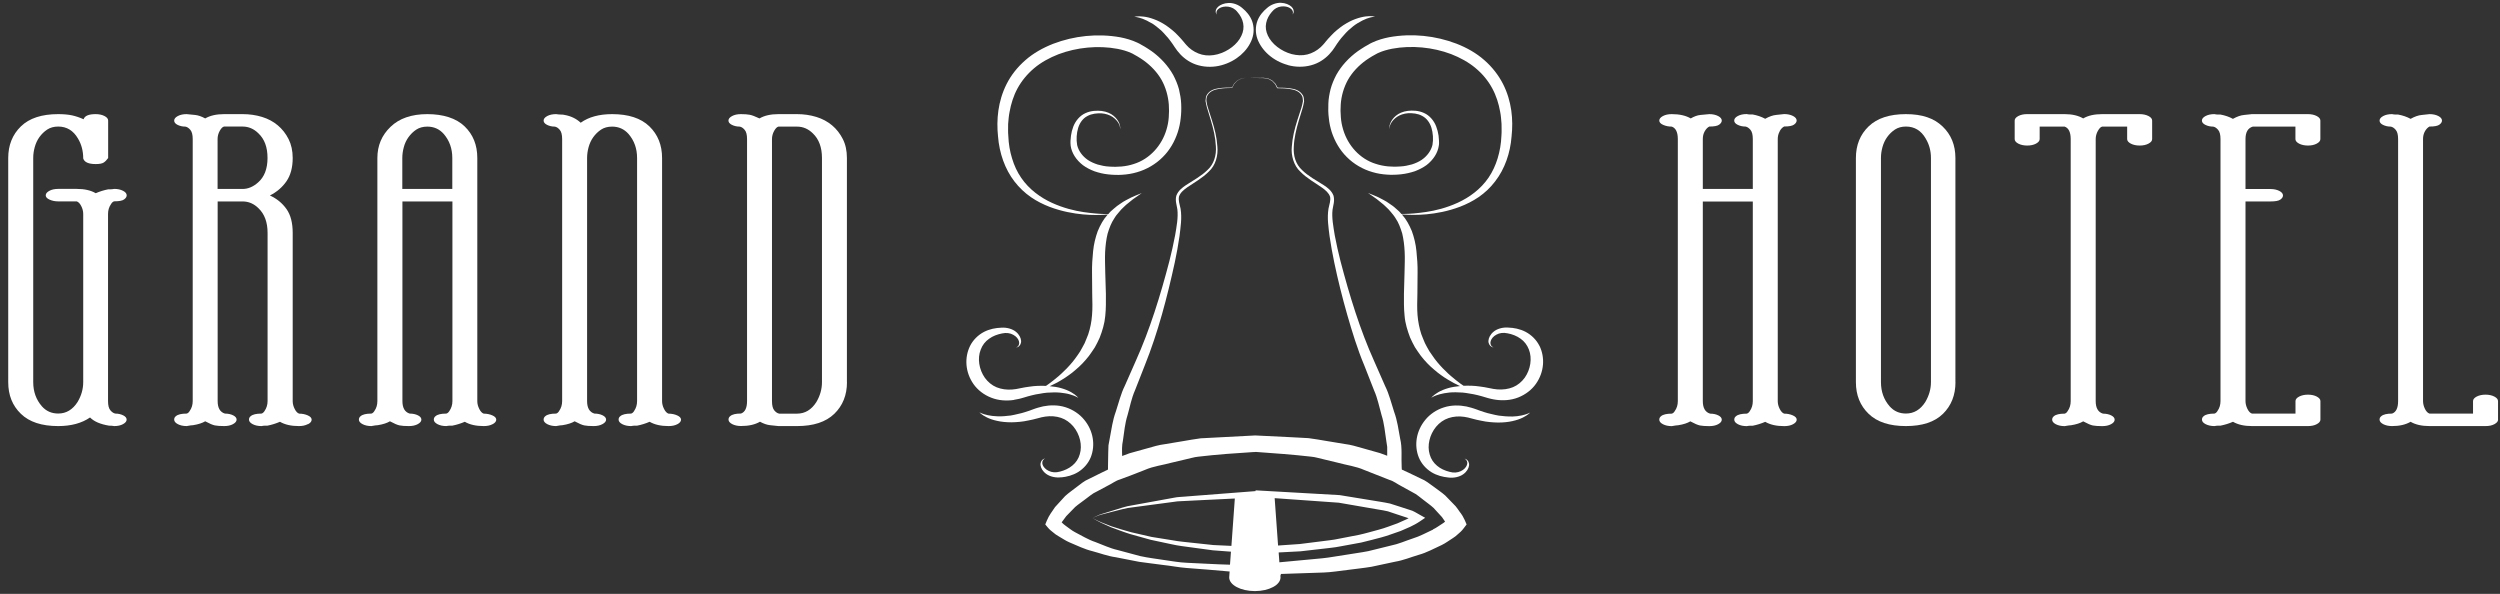 <?xml version="1.0" encoding="UTF-8"?> <svg xmlns="http://www.w3.org/2000/svg" width="261" height="62" viewBox="0 0 261 62" fill="none"><rect x="0" y="0" width="261" height="62" fill="#333333" stroke="none"/><path d="M185.803 13.711C185.665 13.948 185.597 14.222 185.597 14.521V41.882C185.597 42.15 185.665 42.424 185.803 42.693C185.94 42.961 186.096 43.129 186.271 43.185C186.602 43.185 186.902 43.247 187.17 43.366C187.438 43.484 187.576 43.634 187.576 43.815C187.576 43.996 187.445 44.152 187.195 44.289C186.939 44.426 186.633 44.488 186.271 44.488C185.459 44.488 184.804 44.339 184.292 44.039C183.874 44.22 183.437 44.357 182.987 44.445H182.719C182.625 44.445 182.506 44.463 182.357 44.488C181.995 44.488 181.689 44.42 181.439 44.289C181.183 44.152 181.058 43.996 181.058 43.815C181.058 43.665 181.114 43.547 181.239 43.453C181.445 43.272 181.82 43.185 182.363 43.185C182.482 43.154 182.588 43.067 182.681 42.917C182.887 42.618 182.993 42.275 182.993 41.882V21.037H177.774V41.882C177.774 42.599 178.03 43.035 178.536 43.185C178.867 43.185 179.154 43.247 179.391 43.366C179.628 43.484 179.753 43.634 179.753 43.815C179.753 43.996 179.622 44.152 179.372 44.289C179.117 44.426 178.811 44.488 178.449 44.488C178.03 44.488 177.706 44.463 177.481 44.42C177.256 44.376 176.919 44.233 176.469 43.989C176.17 44.17 175.752 44.307 175.208 44.395C175.146 44.395 175.059 44.401 174.94 44.42C174.821 44.438 174.684 44.457 174.534 44.488C174.172 44.488 173.866 44.42 173.61 44.289C173.354 44.152 173.229 43.996 173.229 43.815C173.229 43.665 173.292 43.547 173.41 43.453C173.616 43.272 173.997 43.185 174.534 43.185C174.653 43.154 174.759 43.067 174.846 42.917C175.059 42.618 175.165 42.275 175.165 41.882V14.521C175.165 13.804 174.952 13.368 174.534 13.218C174.203 13.218 173.904 13.156 173.635 13.037C173.367 12.919 173.229 12.769 173.229 12.588C173.229 12.408 173.354 12.252 173.61 12.114C173.866 11.977 174.172 11.915 174.534 11.915C175.346 11.915 176.001 12.065 176.513 12.364C176.875 12.152 177.206 12.033 177.525 12.002C177.837 11.971 178.149 11.94 178.449 11.915C178.811 11.915 179.117 11.983 179.372 12.114C179.628 12.245 179.753 12.408 179.753 12.588C179.753 12.738 179.66 12.881 179.485 13.012C179.304 13.149 178.96 13.212 178.449 13.212C178.267 13.305 178.111 13.467 177.974 13.704C177.837 13.941 177.774 14.216 177.774 14.515V19.728H182.993V14.515C182.993 14.066 182.912 13.742 182.744 13.549C182.581 13.355 182.407 13.243 182.226 13.212C181.926 13.212 181.657 13.149 181.414 13.031C181.17 12.912 181.052 12.763 181.052 12.582C181.052 12.401 181.177 12.245 181.433 12.108C181.689 11.971 181.995 11.909 182.35 11.909C182.5 11.94 182.619 11.952 182.713 11.952H182.981C183.462 12.04 183.899 12.189 184.286 12.401C184.704 12.164 185.097 12.027 185.453 11.996C185.815 11.965 186.084 11.934 186.265 11.909C186.627 11.909 186.933 11.977 187.189 12.108C187.445 12.239 187.57 12.401 187.57 12.582C187.57 12.732 187.482 12.875 187.301 13.006C187.12 13.143 186.777 13.206 186.265 13.206C186.084 13.299 185.928 13.461 185.797 13.698L185.803 13.711Z" fill="white"></path><path d="M204.151 39.899C204.151 41.246 203.714 42.35 202.846 43.204C201.972 44.058 200.686 44.482 198.976 44.482C197.265 44.482 195.966 44.058 195.086 43.204C194.2 42.35 193.756 41.252 193.756 39.899V16.498C193.756 15.151 194.2 14.047 195.086 13.193C195.973 12.339 197.271 11.915 198.976 11.915C200.68 11.915 201.897 12.339 202.796 13.193C203.695 14.047 204.145 15.145 204.145 16.498V39.905L204.151 39.899ZM201.048 14.471C200.568 13.636 199.881 13.212 198.982 13.212C198.532 13.212 198.152 13.318 197.833 13.524C197.515 13.736 197.246 13.998 197.022 14.309C196.797 14.621 196.634 14.976 196.528 15.363C196.422 15.75 196.372 16.124 196.372 16.485V39.893C196.372 40.884 196.672 41.72 197.271 42.412C197.721 42.923 198.289 43.173 198.982 43.173C199.818 43.173 200.493 42.767 201.005 41.963C201.392 41.302 201.591 40.616 201.591 39.893V16.498C201.591 15.75 201.41 15.076 201.048 14.478V14.471Z" fill="white"></path><path d="M224.684 14.521C224.684 14.702 224.56 14.858 224.304 14.995C224.048 15.132 223.742 15.195 223.38 15.195C223.018 15.195 222.712 15.126 222.456 14.995C222.2 14.858 222.075 14.702 222.075 14.521V13.218H219.465C219.315 13.249 219.166 13.399 219.016 13.667C218.866 13.935 218.791 14.222 218.791 14.521V41.882C218.791 42.599 219.047 43.035 219.553 43.185C219.883 43.185 220.171 43.247 220.408 43.366C220.645 43.484 220.77 43.634 220.77 43.815C220.77 43.996 220.645 44.152 220.389 44.289C220.133 44.426 219.827 44.488 219.465 44.488C219.047 44.488 218.722 44.463 218.498 44.42C218.273 44.376 217.936 44.233 217.486 43.989C217.187 44.17 216.768 44.307 216.225 44.395C216.163 44.395 216.075 44.401 215.957 44.42C215.838 44.438 215.701 44.457 215.551 44.488C215.189 44.488 214.883 44.42 214.627 44.289C214.371 44.152 214.246 43.996 214.246 43.815C214.246 43.665 214.308 43.547 214.427 43.453C214.633 43.272 215.014 43.185 215.551 43.185C215.669 43.154 215.776 43.067 215.863 42.917C216.075 42.618 216.181 42.275 216.181 41.882V14.521C216.181 13.804 215.969 13.368 215.551 13.218H212.941V14.521C212.941 14.702 212.81 14.858 212.56 14.995C212.304 15.132 211.999 15.195 211.636 15.195C211.274 15.195 210.968 15.126 210.712 14.995C210.457 14.858 210.332 14.702 210.332 14.521V12.588C210.332 12.408 210.457 12.252 210.712 12.114C210.968 11.977 211.274 11.915 211.636 11.915H215.551C216.331 11.915 216.974 12.065 217.486 12.364C217.992 12.065 218.654 11.915 219.465 11.915H223.38C223.742 11.915 224.048 11.983 224.304 12.114C224.56 12.245 224.684 12.408 224.684 12.588V14.521Z" fill="white"></path><path d="M242.246 14.521C242.246 14.702 242.121 14.858 241.865 14.995C241.609 15.132 241.303 15.195 240.947 15.195C240.592 15.195 240.279 15.126 240.024 14.995C239.768 14.858 239.643 14.702 239.643 14.521V13.218H235.191C234.679 13.368 234.43 13.804 234.43 14.521V19.734H237.039C237.401 19.734 237.707 19.803 237.963 19.933C238.219 20.064 238.344 20.227 238.344 20.407C238.344 20.557 238.257 20.701 238.076 20.831C237.895 20.969 237.551 21.031 237.039 21.031H234.43V41.876C234.43 42.144 234.498 42.418 234.63 42.686C234.761 42.954 234.923 43.123 235.104 43.179H239.649V41.876C239.649 41.695 239.774 41.539 240.03 41.402C240.286 41.271 240.592 41.202 240.954 41.202C241.316 41.202 241.622 41.271 241.871 41.402C242.127 41.539 242.252 41.695 242.252 41.876V43.809C242.252 43.989 242.127 44.145 241.871 44.282C241.615 44.42 241.31 44.482 240.954 44.482H235.104C234.292 44.482 233.637 44.332 233.125 44.033C232.707 44.214 232.27 44.351 231.82 44.438H231.552C231.464 44.438 231.339 44.457 231.19 44.482C230.828 44.482 230.522 44.413 230.266 44.282C230.01 44.152 229.885 43.989 229.885 43.809C229.885 43.659 229.947 43.541 230.066 43.447C230.272 43.266 230.653 43.179 231.19 43.179C231.308 43.148 231.414 43.06 231.502 42.911C231.714 42.611 231.82 42.269 231.82 41.876V14.521C231.82 14.072 231.739 13.748 231.57 13.555C231.408 13.361 231.233 13.249 231.052 13.218C230.753 13.218 230.484 13.156 230.241 13.037C230.003 12.919 229.879 12.769 229.879 12.588C229.879 12.408 230.003 12.252 230.259 12.114C230.515 11.977 230.821 11.915 231.183 11.915C231.333 11.946 231.452 11.959 231.545 11.959H231.814C232.295 12.046 232.725 12.195 233.119 12.408C233.537 12.171 233.93 12.033 234.286 12.002C234.648 11.971 234.917 11.94 235.098 11.915H240.947C241.303 11.915 241.615 11.983 241.865 12.114C242.121 12.245 242.246 12.408 242.246 12.588V14.521Z" fill="white"></path><path d="M260.8 43.809C260.8 43.989 260.669 44.145 260.419 44.282C260.164 44.42 259.858 44.482 259.495 44.482H253.646C252.834 44.482 252.172 44.332 251.667 44.033C251.155 44.332 250.512 44.482 249.731 44.482C249.369 44.482 249.063 44.413 248.807 44.282C248.551 44.145 248.427 43.989 248.427 43.809C248.427 43.659 248.483 43.541 248.608 43.447C248.814 43.266 249.194 43.179 249.731 43.179C250.15 43.029 250.362 42.593 250.362 41.876V14.521C250.362 14.072 250.281 13.748 250.112 13.555C249.95 13.361 249.775 13.249 249.594 13.218C249.294 13.218 249.026 13.156 248.782 13.037C248.545 12.919 248.427 12.769 248.427 12.588C248.427 12.408 248.551 12.252 248.807 12.114C249.063 11.977 249.369 11.915 249.731 11.915C249.881 11.946 250 11.959 250.094 11.959H250.362C250.843 12.046 251.273 12.195 251.667 12.408C252.085 12.171 252.478 12.033 252.834 12.002C253.196 11.971 253.465 11.94 253.646 11.915C254.002 11.915 254.314 11.983 254.564 12.114C254.819 12.245 254.944 12.408 254.944 12.588C254.944 12.738 254.851 12.881 254.676 13.012C254.495 13.149 254.151 13.212 253.64 13.212C253.458 13.305 253.302 13.467 253.165 13.704C253.028 13.941 252.965 14.216 252.965 14.515V41.876C252.965 42.144 253.034 42.418 253.165 42.686C253.296 42.954 253.458 43.123 253.64 43.179H258.184V41.876C258.184 41.695 258.309 41.539 258.565 41.402C258.821 41.271 259.127 41.202 259.489 41.202C259.851 41.202 260.157 41.271 260.413 41.402C260.669 41.539 260.794 41.695 260.794 41.876V43.809H260.8Z" fill="white"></path><path d="M11.597 21.299C11.385 21.598 11.279 21.941 11.279 22.334V41.876C11.279 42.325 11.36 42.649 11.529 42.842C11.691 43.035 11.866 43.148 12.047 43.179C12.347 43.179 12.615 43.241 12.858 43.36C13.096 43.478 13.221 43.628 13.221 43.809C13.221 43.989 13.089 44.145 12.84 44.282C12.584 44.42 12.278 44.482 11.922 44.482C11.772 44.451 11.591 44.438 11.379 44.438C10.48 44.289 9.818 44.008 9.4 43.584C8.532 44.183 7.421 44.482 6.072 44.482C4.362 44.482 3.063 44.058 2.183 43.204C1.296 42.35 0.859 41.252 0.859 39.899V16.498C0.859 15.151 1.303 14.047 2.183 13.193C3.063 12.339 4.362 11.915 6.072 11.915C6.64 11.915 7.127 11.959 7.533 12.046C7.939 12.139 8.332 12.27 8.726 12.451C8.844 12.089 9.269 11.915 9.987 11.915C10.349 11.915 10.655 11.983 10.911 12.114C11.167 12.245 11.291 12.408 11.291 12.588V16.498C11.142 16.71 10.986 16.866 10.823 16.972C10.661 17.078 10.38 17.128 9.993 17.128C9.244 17.128 8.807 16.934 8.688 16.541C8.688 15.762 8.507 15.076 8.145 14.471C7.664 13.636 6.971 13.212 6.079 13.212C5.629 13.212 5.248 13.318 4.93 13.524C4.611 13.736 4.343 13.998 4.118 14.309C3.893 14.621 3.731 14.976 3.625 15.363C3.519 15.75 3.469 16.124 3.469 16.485V39.893C3.469 40.884 3.769 41.72 4.368 42.412C4.817 42.923 5.386 43.173 6.079 43.173C6.915 43.173 7.589 42.767 8.101 41.963C8.495 41.302 8.688 40.616 8.688 39.893V22.328C8.688 22.06 8.619 21.785 8.482 21.517C8.351 21.249 8.189 21.087 8.014 21.025H6.079C5.748 21.025 5.448 20.962 5.18 20.844C4.911 20.725 4.774 20.576 4.774 20.395C4.774 20.214 4.899 20.058 5.155 19.921C5.411 19.784 5.716 19.721 6.079 19.721H8.014C8.825 19.721 9.481 19.871 9.993 20.171C10.411 19.99 10.848 19.852 11.298 19.765H11.523C11.641 19.765 11.778 19.747 11.928 19.721C12.284 19.721 12.596 19.79 12.846 19.921C13.102 20.052 13.227 20.214 13.227 20.395C13.227 20.545 13.139 20.688 12.958 20.819C12.777 20.956 12.434 21.018 11.922 21.018C11.797 21.05 11.697 21.137 11.604 21.287L11.597 21.299Z" fill="white"></path><path d="M32.131 44.282C31.875 44.42 31.569 44.482 31.207 44.482C30.395 44.482 29.74 44.332 29.228 44.033C28.809 44.214 28.372 44.351 27.923 44.438H27.654C27.567 44.438 27.442 44.457 27.292 44.482C26.93 44.482 26.624 44.413 26.375 44.282C26.119 44.145 25.994 43.989 25.994 43.809C25.994 43.659 26.05 43.541 26.175 43.447C26.381 43.266 26.762 43.179 27.299 43.179C27.417 43.148 27.523 43.06 27.617 42.911C27.823 42.611 27.935 42.269 27.935 41.876V24.311C27.935 23.201 27.617 22.347 26.993 21.748C26.512 21.268 25.956 21.031 25.332 21.031H22.723V41.876C22.723 42.593 22.978 43.029 23.484 43.179C23.815 43.179 24.102 43.241 24.339 43.36C24.577 43.478 24.701 43.628 24.701 43.809C24.701 43.989 24.57 44.145 24.321 44.282C24.065 44.42 23.759 44.482 23.403 44.482C22.985 44.482 22.66 44.457 22.435 44.413C22.21 44.37 21.873 44.226 21.424 43.983C21.124 44.164 20.706 44.301 20.163 44.389C20.1 44.389 20.013 44.395 19.894 44.413C19.776 44.432 19.638 44.451 19.489 44.482C19.127 44.482 18.821 44.413 18.565 44.282C18.309 44.145 18.184 43.989 18.184 43.809C18.184 43.659 18.24 43.541 18.365 43.447C18.571 43.266 18.952 43.179 19.489 43.179C19.607 43.148 19.713 43.06 19.801 42.911C20.013 42.611 20.119 42.269 20.119 41.876V14.521C20.119 14.072 20.038 13.748 19.869 13.555C19.707 13.361 19.532 13.249 19.351 13.218C19.052 13.218 18.783 13.156 18.54 13.037C18.302 12.919 18.184 12.769 18.184 12.588C18.184 12.408 18.309 12.252 18.565 12.114C18.821 11.977 19.127 11.915 19.489 11.915C19.757 11.946 20.05 11.977 20.369 12.002C20.681 12.033 21.037 12.152 21.424 12.364C21.936 12.065 22.591 11.915 23.403 11.915H25.338C26.056 11.915 26.73 12.015 27.361 12.208C27.992 12.401 28.535 12.694 29.003 13.087C29.465 13.474 29.84 13.954 30.127 14.521C30.414 15.089 30.558 15.75 30.558 16.498C30.558 17.483 30.339 18.294 29.908 18.923C29.471 19.553 28.897 20.046 28.179 20.407C28.897 20.738 29.477 21.212 29.908 21.823C30.345 22.434 30.558 23.269 30.558 24.317V41.882C30.558 42.15 30.626 42.424 30.764 42.693C30.895 42.961 31.057 43.129 31.232 43.185C31.563 43.185 31.862 43.247 32.131 43.366C32.399 43.484 32.536 43.634 32.536 43.815C32.536 43.996 32.412 44.152 32.156 44.289L32.131 44.282ZM22.71 19.728H25.32C25.888 19.728 26.431 19.503 26.936 19.054C27.592 18.487 27.929 17.633 27.929 16.492C27.929 15.351 27.611 14.527 26.986 13.929C26.506 13.449 25.95 13.212 25.326 13.212H23.39C23.241 13.243 23.091 13.393 22.941 13.661C22.791 13.929 22.716 14.216 22.716 14.515V19.728H22.71Z" fill="white"></path><path d="M51.428 44.282C51.172 44.42 50.866 44.482 50.504 44.482C49.692 44.482 49.031 44.332 48.525 44.033C48.107 44.214 47.67 44.351 47.22 44.438H46.952C46.864 44.438 46.739 44.457 46.59 44.482C46.227 44.482 45.922 44.413 45.672 44.282C45.416 44.145 45.291 43.989 45.291 43.809C45.291 43.659 45.347 43.541 45.472 43.447C45.678 43.266 46.053 43.179 46.596 43.179C46.714 43.148 46.821 43.06 46.914 42.911C47.12 42.611 47.233 42.269 47.233 41.876V21.031H42.013V41.876C42.013 42.593 42.269 43.029 42.775 43.179C43.106 43.179 43.393 43.241 43.63 43.36C43.868 43.478 43.992 43.628 43.992 43.809C43.992 43.989 43.861 44.145 43.612 44.282C43.356 44.42 43.05 44.482 42.688 44.482C42.269 44.482 41.945 44.457 41.72 44.413C41.495 44.37 41.158 44.226 40.709 43.983C40.409 44.164 39.991 44.301 39.447 44.389C39.385 44.389 39.298 44.395 39.179 44.413C39.06 44.432 38.923 44.451 38.773 44.482C38.411 44.482 38.105 44.413 37.849 44.282C37.593 44.145 37.468 43.989 37.468 43.809C37.468 43.659 37.531 43.541 37.65 43.447C37.856 43.266 38.236 43.179 38.773 43.179C38.892 43.148 38.998 43.06 39.085 42.911C39.298 42.611 39.398 42.269 39.398 41.876V16.498C39.398 15.207 39.853 14.122 40.771 13.243C41.682 12.358 42.969 11.915 44.617 11.915C46.265 11.915 47.626 12.339 48.506 13.193C49.393 14.047 49.83 15.145 49.83 16.498V41.882C49.83 42.15 49.898 42.424 50.036 42.693C50.167 42.961 50.329 43.129 50.504 43.185C50.835 43.185 51.135 43.247 51.403 43.366C51.671 43.484 51.809 43.634 51.809 43.815C51.809 43.996 51.678 44.152 51.428 44.289V44.282ZM47.22 16.498C47.22 15.506 46.92 14.671 46.321 13.979C45.872 13.474 45.303 13.218 44.611 13.218C44.161 13.218 43.78 13.324 43.462 13.53C43.143 13.742 42.875 14.004 42.65 14.316C42.425 14.627 42.257 14.983 42.157 15.369C42.051 15.756 42.001 16.13 42.001 16.492V19.728H47.22V16.492V16.498Z" fill="white"></path><path d="M70.725 44.282C70.469 44.42 70.163 44.482 69.801 44.482C68.99 44.482 68.334 44.332 67.822 44.033C67.404 44.214 66.967 44.351 66.517 44.438H66.249C66.155 44.438 66.037 44.457 65.887 44.482C65.525 44.482 65.219 44.413 64.963 44.282C64.707 44.145 64.582 43.989 64.582 43.809C64.582 43.659 64.638 43.541 64.763 43.447C64.969 43.266 65.35 43.179 65.887 43.179C66.005 43.148 66.112 43.06 66.199 42.911C66.405 42.611 66.511 42.269 66.511 41.876V16.498C66.511 15.506 66.211 14.671 65.612 13.979C65.162 13.474 64.594 13.218 63.901 13.218C63.452 13.218 63.065 13.324 62.753 13.53C62.434 13.742 62.166 14.004 61.941 14.316C61.716 14.627 61.554 14.983 61.448 15.369C61.342 15.756 61.292 16.13 61.292 16.492V41.876C61.292 42.593 61.548 43.029 62.06 43.179C62.391 43.179 62.672 43.241 62.915 43.36C63.152 43.478 63.277 43.628 63.277 43.809C63.277 43.989 63.146 44.145 62.89 44.282C62.634 44.42 62.328 44.482 61.972 44.482C61.554 44.482 61.229 44.457 61.005 44.413C60.78 44.37 60.443 44.226 59.993 43.983C59.694 44.164 59.275 44.301 58.732 44.389C58.67 44.389 58.582 44.395 58.464 44.413C58.345 44.432 58.208 44.451 58.058 44.482C57.696 44.482 57.39 44.413 57.134 44.282C56.878 44.145 56.753 43.989 56.753 43.809C56.753 43.659 56.816 43.541 56.934 43.447C57.14 43.266 57.515 43.179 58.058 43.179C58.177 43.148 58.283 43.06 58.37 42.911C58.582 42.611 58.688 42.269 58.688 41.876V14.521C58.688 14.072 58.607 13.748 58.439 13.555C58.276 13.361 58.102 13.249 57.921 13.218C57.621 13.218 57.352 13.156 57.115 13.037C56.878 12.919 56.753 12.769 56.753 12.588C56.753 12.408 56.878 12.252 57.134 12.114C57.39 11.977 57.696 11.915 58.058 11.915C58.264 11.946 58.433 11.959 58.551 11.959C58.701 11.959 58.838 11.971 58.957 12.002C59.612 12.121 60.168 12.389 60.624 12.813C61.46 12.214 62.559 11.915 63.908 11.915C65.618 11.915 66.911 12.339 67.797 13.193C68.677 14.047 69.121 15.145 69.121 16.498V41.882C69.121 42.15 69.189 42.424 69.327 42.693C69.458 42.961 69.62 43.129 69.795 43.185C70.126 43.185 70.425 43.247 70.694 43.366C70.962 43.484 71.1 43.634 71.1 43.815C71.1 43.996 70.969 44.152 70.719 44.289L70.725 44.282Z" fill="white"></path><path d="M88.424 39.899C88.424 41.246 87.981 42.35 87.1 43.204C86.214 44.058 84.922 44.482 83.211 44.482H81.276C81.007 44.451 80.714 44.42 80.395 44.389C80.083 44.357 79.728 44.239 79.341 44.027C78.829 44.326 78.173 44.476 77.361 44.476C76.999 44.476 76.693 44.407 76.438 44.276C76.181 44.139 76.057 43.983 76.057 43.802C76.057 43.653 76.119 43.534 76.238 43.441C76.444 43.26 76.825 43.173 77.361 43.173C77.78 43.023 77.992 42.587 77.992 41.869V14.521C77.992 14.072 77.911 13.748 77.742 13.555C77.58 13.361 77.405 13.249 77.224 13.218C76.924 13.218 76.656 13.156 76.412 13.037C76.175 12.919 76.05 12.769 76.05 12.588C76.05 12.408 76.175 12.252 76.431 12.114C76.687 11.977 76.993 11.915 77.355 11.915C77.742 11.915 78.048 11.94 78.279 11.983C78.504 12.027 78.841 12.152 79.29 12.364C79.802 12.065 80.458 11.915 81.27 11.915H83.205C83.923 11.915 84.597 12.015 85.228 12.208C85.858 12.401 86.401 12.694 86.87 13.087C87.332 13.474 87.706 13.954 87.993 14.521C88.281 15.089 88.418 15.75 88.418 16.498V39.905L88.424 39.899ZM84.872 13.935C84.391 13.455 83.835 13.218 83.205 13.218H81.27C81.12 13.249 80.97 13.399 80.82 13.667C80.67 13.935 80.595 14.222 80.595 14.521V41.882C80.595 42.331 80.677 42.655 80.839 42.848C81.001 43.042 81.176 43.154 81.357 43.185H83.205C84.041 43.185 84.716 42.78 85.228 41.975C85.615 41.315 85.814 40.629 85.814 39.905V16.498C85.814 15.388 85.496 14.534 84.872 13.935Z" fill="white"></path><path fill-rule="evenodd" clip-rule="evenodd" d="M105.848 41.745C106.029 41.72 106.21 41.682 106.398 41.639C106.498 41.62 106.56 41.595 106.641 41.576L106.878 41.508C107.166 41.427 107.44 41.333 107.721 41.271C107.859 41.24 107.996 41.209 108.133 41.177C108.271 41.152 108.402 41.127 108.539 41.109C108.795 41.046 109.057 41.034 109.307 40.996C109.8 40.965 110.262 40.953 110.668 40.99C111.074 41.034 111.43 41.09 111.711 41.177C112.285 41.339 112.572 41.533 112.572 41.533C112.572 41.533 112.379 41.258 111.842 40.953C111.573 40.797 111.224 40.647 110.787 40.523C110.437 40.423 110.019 40.354 109.582 40.317C109.625 40.298 109.657 40.286 109.7 40.267C110.037 40.105 110.449 39.911 110.886 39.631C111.105 39.494 111.342 39.35 111.573 39.176C111.81 39.014 112.048 38.827 112.285 38.615C112.772 38.215 113.246 37.723 113.683 37.162C113.902 36.881 114.089 36.569 114.301 36.264C114.476 35.94 114.657 35.609 114.807 35.254C115.082 34.543 115.319 33.788 115.388 32.996C115.475 32.192 115.456 31.456 115.456 30.696C115.431 29.941 115.406 29.187 115.388 28.445C115.375 27.709 115.344 26.992 115.375 26.312C115.413 25.626 115.488 24.984 115.637 24.386C115.812 23.806 116.018 23.257 116.33 22.802C116.412 22.683 116.468 22.565 116.555 22.465C116.643 22.359 116.724 22.259 116.811 22.16C116.961 21.954 117.148 21.779 117.317 21.617C117.485 21.449 117.654 21.299 117.822 21.174C117.991 21.037 118.141 20.919 118.278 20.806C118.865 20.395 119.202 20.158 119.202 20.158C119.202 20.158 119.109 20.202 118.921 20.27C118.734 20.351 118.453 20.445 118.122 20.607C117.804 20.788 117.367 20.962 116.955 21.274C116.742 21.418 116.511 21.573 116.299 21.773C116.193 21.866 116.081 21.966 115.962 22.066C115.868 22.153 115.794 22.253 115.712 22.347C115.619 22.347 115.506 22.347 115.388 22.347C114.857 22.334 114.083 22.284 113.121 22.141C112.16 21.997 111.005 21.717 109.819 21.174C108.639 20.632 107.44 19.778 106.616 18.568C106.198 17.963 105.88 17.277 105.661 16.541C105.43 15.8 105.299 15.02 105.268 14.191C105.224 13.761 105.255 13.361 105.249 12.944C105.286 12.526 105.311 12.108 105.399 11.684C105.549 10.849 105.805 10.007 106.229 9.227C106.654 8.448 107.241 7.731 107.965 7.12C108.689 6.509 109.569 6.029 110.512 5.661C112.41 4.944 114.651 4.719 116.674 5.1C117.173 5.199 117.666 5.337 118.085 5.53L118.222 5.592L118.397 5.692L118.753 5.892C118.99 6.022 119.165 6.16 119.371 6.291C120.17 6.864 120.825 7.563 121.275 8.355C121.712 9.153 121.955 10.026 122.024 10.911C122.055 11.354 122.055 11.803 122.018 12.252C121.987 12.7 121.905 13.112 121.781 13.53C121.294 15.188 120.033 16.604 118.366 17.121C117.954 17.259 117.529 17.34 117.092 17.383C116.88 17.402 116.649 17.414 116.455 17.414C116.231 17.402 115.975 17.414 115.787 17.39C115.388 17.371 114.976 17.284 114.595 17.177C114.22 17.053 113.877 16.903 113.577 16.704C112.984 16.298 112.585 15.725 112.453 15.139C112.347 14.546 112.397 13.892 112.56 13.355C112.728 12.813 113.059 12.351 113.527 12.114C113.989 11.859 114.526 11.815 115.007 11.834C115.456 11.865 115.862 12.015 116.156 12.208C116.443 12.408 116.643 12.638 116.761 12.838C116.88 13.037 116.93 13.212 116.936 13.33C116.955 13.449 116.923 13.505 116.923 13.505C116.923 13.505 116.961 13.449 116.955 13.324C116.955 13.206 116.923 13.025 116.824 12.806C116.724 12.588 116.549 12.333 116.255 12.089C115.962 11.846 115.544 11.653 115.013 11.584C114.526 11.534 113.908 11.541 113.327 11.809C112.734 12.071 112.291 12.607 112.054 13.212C111.935 13.517 111.854 13.842 111.81 14.172C111.792 14.34 111.773 14.502 111.761 14.683C111.761 14.839 111.748 15.039 111.779 15.226C111.885 15.974 112.354 16.704 113.059 17.246C113.421 17.514 113.833 17.72 114.276 17.888C114.732 18.038 115.188 18.157 115.7 18.206C115.968 18.244 116.168 18.244 116.412 18.256C116.686 18.269 116.917 18.262 117.173 18.244C117.679 18.213 118.197 18.131 118.697 17.982C119.708 17.695 120.657 17.14 121.387 16.404C122.13 15.675 122.636 14.771 122.954 13.817C123.11 13.336 123.216 12.832 123.266 12.345C123.323 11.859 123.341 11.354 123.316 10.849C123.298 10.344 123.204 9.832 123.085 9.321C122.948 8.816 122.742 8.317 122.486 7.831C121.955 6.877 121.169 6.022 120.239 5.349C119.995 5.187 119.739 5.006 119.502 4.869L119.146 4.669L118.965 4.563C118.859 4.507 118.815 4.495 118.734 4.451C118.16 4.183 117.567 4.015 116.973 3.896C114.582 3.466 112.129 3.74 109.956 4.57C108.876 4.994 107.865 5.561 107.041 6.291C106.21 7.014 105.549 7.862 105.093 8.766C104.175 10.581 104.013 12.514 104.194 14.247C104.331 15.987 104.912 17.658 105.911 18.948C106.404 19.591 106.997 20.145 107.628 20.582C108.258 21.018 108.926 21.343 109.569 21.592C110.868 22.085 112.079 22.291 113.065 22.384C114.058 22.477 114.845 22.446 115.369 22.415C115.475 22.409 115.569 22.403 115.656 22.396C115.65 22.403 115.644 22.409 115.637 22.415C115.2 22.883 114.87 23.488 114.601 24.136C114.364 24.791 114.189 25.508 114.12 26.231C114.045 26.961 113.996 27.703 114.008 28.457C114.014 29.199 114.02 29.954 114.027 30.708C114.045 31.456 114.07 32.23 114.008 32.903C113.958 33.595 113.821 34.275 113.608 34.911C113.502 35.229 113.346 35.528 113.234 35.834C113.072 36.12 112.934 36.413 112.766 36.688C112.416 37.224 112.054 37.723 111.661 38.147C111.567 38.253 111.467 38.359 111.373 38.459C111.274 38.559 111.174 38.652 111.08 38.745C110.893 38.939 110.699 39.107 110.518 39.269C110.15 39.587 109.806 39.849 109.519 40.061C109.401 40.148 109.301 40.217 109.201 40.286C108.664 40.267 108.077 40.273 107.484 40.367C107.166 40.398 106.86 40.467 106.529 40.529L106.31 40.572C106.229 40.585 106.142 40.604 106.086 40.616C105.954 40.635 105.811 40.654 105.674 40.666C105.105 40.71 104.544 40.635 104.05 40.435C103.551 40.23 103.133 39.874 102.82 39.444C102.209 38.577 102.021 37.411 102.39 36.495C102.558 36.033 102.864 35.64 103.264 35.366C103.651 35.079 104.132 34.905 104.612 34.811C105.068 34.711 105.468 34.774 105.786 34.954C106.104 35.123 106.31 35.385 106.373 35.615C106.448 35.852 106.373 36.058 106.267 36.158C106.167 36.258 106.079 36.295 106.079 36.295C106.079 36.295 106.167 36.283 106.31 36.202C106.454 36.114 106.622 35.896 106.604 35.59C106.585 35.291 106.423 34.936 106.067 34.643C105.717 34.35 105.118 34.163 104.525 34.212C103.963 34.231 103.314 34.343 102.708 34.661C102.109 34.979 101.584 35.497 101.278 36.108C100.667 37.343 100.773 38.87 101.634 40.099C102.065 40.71 102.721 41.227 103.488 41.52C104.25 41.826 105.099 41.863 105.836 41.757L105.848 41.745Z" fill="white"></path><path fill-rule="evenodd" clip-rule="evenodd" d="M120.226 2.412C120.551 2.612 120.882 2.88 121.225 3.179C121.381 3.348 121.562 3.503 121.712 3.697C121.787 3.784 121.874 3.878 121.955 3.971C122.037 4.071 122.111 4.171 122.186 4.27C122.349 4.47 122.486 4.694 122.636 4.919L122.767 5.1C122.811 5.162 122.842 5.212 122.898 5.287C123.004 5.424 123.11 5.549 123.229 5.673C123.691 6.166 124.34 6.615 125.127 6.821C125.907 7.033 126.769 7.02 127.53 6.808C129.066 6.39 130.259 5.324 130.714 4.071C130.939 3.441 130.927 2.774 130.721 2.206C130.508 1.633 130.115 1.184 129.709 0.853C129.31 0.486 128.729 0.286 128.255 0.311C127.78 0.33 127.393 0.504 127.162 0.71C126.925 0.928 126.887 1.184 126.931 1.321C126.975 1.464 127.037 1.527 127.037 1.527C127.037 1.527 126.993 1.452 126.993 1.321C126.993 1.184 127.081 0.997 127.306 0.86C127.524 0.729 127.861 0.648 128.223 0.698C128.585 0.747 128.935 0.922 129.191 1.259C129.478 1.583 129.703 1.988 129.784 2.418C129.872 2.849 129.809 3.31 129.597 3.74C129.197 4.62 128.205 5.374 127.118 5.667C126.575 5.81 126.001 5.835 125.489 5.704C124.983 5.574 124.509 5.318 124.122 4.969C124.028 4.881 123.934 4.788 123.859 4.701C123.822 4.663 123.766 4.595 123.722 4.545L123.591 4.383C123.391 4.158 123.21 3.927 123.004 3.728C122.617 3.304 122.168 2.961 121.749 2.662C121.319 2.375 120.882 2.15 120.476 2.007C120.07 1.851 119.695 1.77 119.389 1.733C118.765 1.658 118.422 1.751 118.422 1.751C118.422 1.751 118.778 1.77 119.315 1.97C119.583 2.069 119.889 2.225 120.22 2.425L120.226 2.412Z" fill="white"></path><path fill-rule="evenodd" clip-rule="evenodd" d="M110.799 49.838C111.361 49.782 111.992 49.632 112.566 49.277C113.134 48.922 113.615 48.379 113.871 47.749C114.376 46.49 114.152 44.975 113.19 43.821C112.716 43.235 112.023 42.767 111.249 42.518C110.462 42.262 109.619 42.281 108.901 42.424C108.726 42.468 108.552 42.512 108.364 42.562C108.271 42.587 108.208 42.611 108.127 42.636L107.896 42.717C107.621 42.817 107.353 42.929 107.078 43.004C106.947 43.042 106.81 43.085 106.679 43.123C106.548 43.154 106.416 43.185 106.285 43.216C106.029 43.291 105.78 43.322 105.53 43.378C105.043 43.441 104.587 43.478 104.181 43.466C103.782 43.453 103.42 43.41 103.133 43.347C102.552 43.222 102.252 43.048 102.252 43.048C102.252 43.048 102.465 43.304 103.027 43.578C103.301 43.715 103.663 43.846 104.107 43.94C104.537 44.039 105.049 44.089 105.605 44.089C106.154 44.077 106.76 44.033 107.365 43.896C107.678 43.846 107.983 43.759 108.302 43.678L108.52 43.622C108.589 43.603 108.676 43.578 108.733 43.565C108.857 43.541 108.995 43.509 109.138 43.491C109.7 43.41 110.262 43.453 110.768 43.622C111.274 43.79 111.717 44.12 112.06 44.526C112.741 45.349 113.015 46.496 112.728 47.425C112.597 47.893 112.329 48.298 111.954 48.604C111.592 48.909 111.13 49.115 110.668 49.233C110.225 49.364 109.819 49.321 109.494 49.165C109.17 49.015 108.939 48.766 108.857 48.541C108.77 48.31 108.826 48.111 108.926 48.005C109.02 47.893 109.101 47.855 109.101 47.855C109.101 47.855 109.014 47.868 108.876 47.961C108.745 48.055 108.595 48.279 108.633 48.579C108.676 48.878 108.864 49.221 109.245 49.489C109.613 49.757 110.218 49.907 110.805 49.826L110.799 49.838Z" fill="white"></path><path fill-rule="evenodd" clip-rule="evenodd" d="M160.712 36.096C160.406 35.484 159.882 34.967 159.282 34.649C158.677 34.331 158.034 34.219 157.466 34.2C156.873 34.15 156.273 34.337 155.93 34.63C155.574 34.923 155.412 35.285 155.393 35.578C155.374 35.883 155.549 36.102 155.693 36.189C155.836 36.276 155.93 36.283 155.924 36.283C155.924 36.283 155.836 36.251 155.736 36.145C155.63 36.046 155.555 35.84 155.63 35.603C155.699 35.372 155.899 35.11 156.217 34.942C156.535 34.761 156.935 34.699 157.391 34.799C157.865 34.886 158.346 35.067 158.739 35.353C159.139 35.628 159.438 36.027 159.613 36.482C159.975 37.399 159.794 38.565 159.183 39.431C158.87 39.862 158.452 40.217 157.953 40.423C157.459 40.622 156.898 40.697 156.329 40.654C156.186 40.641 156.042 40.629 155.917 40.604C155.861 40.597 155.768 40.572 155.693 40.56L155.468 40.516C155.143 40.454 154.831 40.385 154.513 40.354C153.92 40.261 153.333 40.255 152.796 40.273C152.696 40.205 152.59 40.136 152.471 40.049C152.184 39.837 151.847 39.575 151.479 39.257C151.298 39.095 151.098 38.933 150.917 38.733C150.823 38.639 150.723 38.546 150.623 38.446C150.53 38.346 150.436 38.24 150.336 38.135C149.943 37.711 149.581 37.205 149.231 36.675C149.056 36.407 148.925 36.114 148.763 35.821C148.651 35.516 148.494 35.216 148.388 34.898C148.182 34.262 148.045 33.583 147.989 32.891C147.933 32.217 147.958 31.444 147.976 30.696C147.983 29.941 147.989 29.187 147.995 28.445C148.008 27.697 147.951 26.948 147.876 26.219C147.808 25.489 147.633 24.778 147.396 24.124C147.127 23.475 146.796 22.87 146.366 22.403C146.359 22.396 146.353 22.39 146.347 22.384C146.434 22.39 146.528 22.396 146.634 22.403C147.165 22.434 147.951 22.465 148.938 22.372C149.93 22.278 151.135 22.072 152.434 21.58C153.083 21.33 153.745 21.006 154.382 20.57C155.012 20.133 155.605 19.584 156.092 18.936C157.097 17.645 157.678 15.974 157.809 14.234C157.996 12.501 157.834 10.568 156.91 8.754C156.448 7.856 155.793 7.001 154.962 6.278C154.138 5.549 153.127 4.975 152.047 4.557C149.874 3.728 147.427 3.454 145.036 3.884C144.437 4.002 143.843 4.171 143.269 4.439C143.188 4.482 143.144 4.495 143.038 4.551L142.863 4.657L142.507 4.856C142.27 4.994 142.014 5.174 141.764 5.337C140.828 6.01 140.041 6.864 139.511 7.818C139.255 8.305 139.049 8.797 138.911 9.309C138.787 9.814 138.693 10.325 138.68 10.836C138.655 11.341 138.668 11.846 138.73 12.333C138.774 12.825 138.886 13.33 139.036 13.804C139.355 14.758 139.867 15.662 140.603 16.392C141.334 17.128 142.283 17.683 143.294 17.969C143.793 18.119 144.312 18.2 144.817 18.231C145.073 18.25 145.311 18.256 145.585 18.244C145.822 18.231 146.028 18.231 146.291 18.194C146.796 18.138 147.258 18.026 147.714 17.876C148.157 17.707 148.576 17.495 148.932 17.234C149.637 16.691 150.105 15.962 150.211 15.213C150.249 15.033 150.236 14.827 150.23 14.671C150.224 14.496 150.205 14.328 150.186 14.16C150.136 13.823 150.055 13.505 149.937 13.199C149.706 12.595 149.256 12.058 148.669 11.796C148.089 11.528 147.471 11.522 146.984 11.572C146.453 11.64 146.035 11.834 145.741 12.077C145.448 12.314 145.279 12.576 145.179 12.794C145.08 13.012 145.048 13.193 145.048 13.312C145.048 13.43 145.086 13.492 145.086 13.492C145.086 13.492 145.055 13.436 145.067 13.318C145.08 13.199 145.129 13.025 145.248 12.825C145.367 12.626 145.56 12.395 145.854 12.195C146.141 12.002 146.553 11.852 147.002 11.821C147.483 11.803 148.02 11.846 148.476 12.102C148.944 12.345 149.275 12.8 149.443 13.343C149.606 13.879 149.656 14.534 149.55 15.126C149.412 15.712 149.013 16.286 148.42 16.691C148.12 16.891 147.777 17.047 147.402 17.165C147.021 17.271 146.609 17.358 146.21 17.377C146.022 17.402 145.766 17.39 145.542 17.402C145.354 17.402 145.117 17.39 144.911 17.371C144.48 17.327 144.049 17.246 143.637 17.109C141.964 16.598 140.709 15.176 140.222 13.517C140.098 13.1 140.016 12.688 139.985 12.239C139.942 11.79 139.942 11.348 139.973 10.899C140.035 10.007 140.285 9.14 140.722 8.342C141.171 7.55 141.827 6.852 142.626 6.278C142.838 6.147 143.007 6.01 143.244 5.879L143.6 5.68L143.781 5.58L143.918 5.517C144.343 5.324 144.83 5.187 145.336 5.087C147.364 4.707 149.6 4.931 151.497 5.648C152.44 6.016 153.32 6.496 154.045 7.107C154.775 7.712 155.362 8.429 155.786 9.215C156.211 9.994 156.467 10.83 156.617 11.672C156.704 12.089 156.723 12.514 156.76 12.931C156.76 13.349 156.785 13.748 156.748 14.178C156.717 15.008 156.579 15.787 156.354 16.529C156.13 17.265 155.811 17.951 155.399 18.555C154.575 19.765 153.377 20.619 152.197 21.162C151.01 21.704 149.855 21.985 148.894 22.128C147.926 22.272 147.158 22.328 146.628 22.334C146.503 22.334 146.397 22.334 146.297 22.334C146.216 22.241 146.141 22.135 146.047 22.053C145.935 21.954 145.822 21.854 145.716 21.761C145.51 21.561 145.273 21.405 145.061 21.262C144.649 20.95 144.218 20.775 143.9 20.595C143.562 20.432 143.282 20.339 143.1 20.258C142.919 20.189 142.82 20.145 142.82 20.145C142.82 20.145 143.157 20.383 143.744 20.794C143.881 20.906 144.037 21.025 144.199 21.162C144.368 21.287 144.536 21.436 144.705 21.605C144.88 21.767 145.061 21.941 145.217 22.147C145.298 22.247 145.385 22.347 145.467 22.453C145.554 22.552 145.616 22.671 145.698 22.789C146.016 23.244 146.21 23.793 146.391 24.373C146.534 24.972 146.615 25.614 146.647 26.3C146.684 26.98 146.647 27.697 146.634 28.432C146.615 29.174 146.59 29.929 146.572 30.683C146.572 31.444 146.553 32.18 146.64 32.984C146.703 33.77 146.946 34.53 147.215 35.241C147.364 35.59 147.546 35.927 147.72 36.251C147.933 36.563 148.12 36.869 148.338 37.149C148.775 37.711 149.25 38.203 149.737 38.602C149.974 38.808 150.205 38.995 150.449 39.163C150.68 39.338 150.911 39.481 151.135 39.618C151.572 39.893 151.978 40.092 152.315 40.255C152.359 40.273 152.39 40.286 152.434 40.304C151.991 40.348 151.579 40.41 151.223 40.51C150.792 40.635 150.436 40.785 150.168 40.94C149.631 41.252 149.431 41.52 149.431 41.52C149.431 41.52 149.718 41.327 150.292 41.165C150.573 41.084 150.936 41.021 151.335 40.978C151.741 40.94 152.203 40.953 152.702 40.984C152.946 41.021 153.208 41.034 153.47 41.096C153.601 41.115 153.739 41.14 153.87 41.165C154.007 41.196 154.144 41.227 154.282 41.258C154.556 41.315 154.837 41.414 155.125 41.495L155.362 41.564C155.443 41.583 155.505 41.608 155.605 41.626C155.793 41.67 155.967 41.707 156.155 41.732C156.891 41.838 157.734 41.801 158.502 41.495C159.264 41.196 159.925 40.685 160.35 40.074C161.218 38.845 161.324 37.318 160.712 36.083V36.096Z" fill="white"></path><path fill-rule="evenodd" clip-rule="evenodd" d="M134.473 6.802C135.234 7.014 136.102 7.026 136.876 6.814C137.663 6.609 138.312 6.16 138.774 5.667C138.893 5.542 138.999 5.418 139.105 5.28C139.161 5.212 139.192 5.156 139.236 5.093L139.361 4.913C139.511 4.694 139.642 4.464 139.804 4.264C139.885 4.164 139.96 4.065 140.035 3.965C140.116 3.871 140.204 3.778 140.279 3.69C140.428 3.497 140.603 3.341 140.766 3.173C141.103 2.867 141.434 2.599 141.758 2.406C142.089 2.206 142.395 2.057 142.663 1.951C143.2 1.751 143.562 1.733 143.562 1.733C143.562 1.733 143.213 1.639 142.595 1.714C142.283 1.751 141.914 1.839 141.502 1.988C141.096 2.132 140.666 2.362 140.229 2.643C139.804 2.942 139.361 3.285 138.974 3.709C138.762 3.909 138.587 4.139 138.387 4.364L138.256 4.526C138.212 4.576 138.162 4.644 138.119 4.682C138.037 4.769 137.95 4.863 137.85 4.95C137.463 5.299 136.995 5.555 136.483 5.686C135.971 5.817 135.397 5.786 134.853 5.648C133.767 5.355 132.775 4.601 132.369 3.722C132.163 3.285 132.094 2.824 132.188 2.4C132.269 1.97 132.494 1.57 132.781 1.24C133.043 0.903 133.386 0.729 133.748 0.679C134.111 0.629 134.448 0.704 134.672 0.841C134.897 0.972 134.985 1.165 134.985 1.302C134.985 1.433 134.953 1.508 134.953 1.508C134.953 1.508 135.01 1.452 135.053 1.302C135.091 1.165 135.059 0.91 134.822 0.691C134.591 0.486 134.21 0.311 133.73 0.292C133.261 0.274 132.681 0.473 132.281 0.835C131.882 1.165 131.482 1.614 131.27 2.188C131.064 2.755 131.051 3.429 131.27 4.052C131.726 5.299 132.918 6.372 134.454 6.789L134.473 6.802Z" fill="white"></path><path fill-rule="evenodd" clip-rule="evenodd" d="M157.822 43.478C157.416 43.491 156.954 43.453 156.473 43.391C156.23 43.341 155.974 43.304 155.718 43.229C155.587 43.204 155.462 43.166 155.324 43.135C155.193 43.092 155.056 43.054 154.925 43.017C154.65 42.942 154.382 42.823 154.107 42.73L153.87 42.649C153.795 42.624 153.732 42.599 153.632 42.574C153.451 42.518 153.277 42.474 153.096 42.437C152.378 42.293 151.535 42.275 150.748 42.53C149.968 42.774 149.275 43.247 148.8 43.834C147.845 44.993 147.614 46.502 148.126 47.762C148.382 48.392 148.863 48.934 149.431 49.289C150.005 49.645 150.636 49.794 151.198 49.851C151.778 49.932 152.39 49.782 152.758 49.514C153.139 49.246 153.327 48.897 153.37 48.604C153.408 48.304 153.258 48.074 153.127 47.986C152.996 47.893 152.902 47.88 152.902 47.88C152.902 47.88 152.989 47.918 153.077 48.03C153.171 48.136 153.233 48.342 153.139 48.566C153.052 48.797 152.833 49.04 152.503 49.19C152.172 49.346 151.766 49.389 151.329 49.258C150.861 49.14 150.399 48.94 150.036 48.629C149.662 48.323 149.393 47.918 149.262 47.45C148.975 46.521 149.25 45.374 149.93 44.551C150.274 44.139 150.717 43.815 151.229 43.647C151.735 43.478 152.296 43.434 152.858 43.516C152.996 43.534 153.139 43.559 153.258 43.59C153.314 43.603 153.408 43.634 153.476 43.647L153.689 43.703C154.007 43.784 154.313 43.871 154.625 43.921C155.237 44.058 155.836 44.102 156.392 44.114C156.948 44.114 157.453 44.064 157.89 43.965C158.327 43.871 158.689 43.74 158.97 43.603C159.526 43.328 159.744 43.073 159.744 43.073C159.744 43.073 159.445 43.247 158.864 43.372C158.577 43.434 158.221 43.478 157.815 43.491L157.822 43.478Z" fill="white"></path><path fill-rule="evenodd" clip-rule="evenodd" d="M152.459 53.529C152.296 53.305 152.153 53.068 151.978 52.862L150.879 51.727C150.492 51.385 150.055 51.104 149.649 50.792C149.231 50.493 148.832 50.162 148.357 49.975L146.996 49.321C146.778 49.233 146.565 49.121 146.347 49.021L146.334 48.747C146.278 47.768 146.409 46.739 146.178 45.804C146.004 44.856 145.879 43.896 145.548 42.998C145.248 42.094 145.036 41.159 144.611 40.311L143.475 37.729C141.977 34.412 140.884 30.833 139.948 27.266C139.717 26.368 139.523 25.471 139.348 24.566C139.205 23.675 139.018 22.727 139.117 21.891C139.18 21.436 139.367 21 139.217 20.42C139.018 19.902 138.593 19.591 138.206 19.335C137.419 18.836 136.583 18.393 135.946 17.764C135.253 17.134 135.01 16.236 135.072 15.313C135.109 14.403 135.328 13.492 135.59 12.607L135.996 11.273C136.071 11.036 136.096 10.818 136.146 10.587C136.121 10.35 136.14 10.088 135.977 9.888C135.715 9.471 135.216 9.29 134.76 9.234C134.304 9.159 133.842 9.153 133.38 9.153L133.168 8.754L132.831 8.417L132.412 8.199L131.944 8.124C131.32 8.118 130.702 8.13 130.084 8.136C130.702 8.143 131.326 8.136 131.944 8.155L132.4 8.236L132.806 8.454L133.124 8.785L133.33 9.19L133.343 9.209H133.361C133.823 9.215 134.292 9.221 134.741 9.309C135.191 9.371 135.659 9.558 135.884 9.938C136.027 10.119 135.996 10.35 136.027 10.562C135.977 10.78 135.94 11.03 135.871 11.235L135.44 12.557C135.159 13.443 134.928 14.359 134.866 15.301C134.766 16.211 135.066 17.296 135.759 17.926C136.433 18.618 137.27 19.061 138.019 19.591C138.387 19.852 138.73 20.152 138.855 20.526C138.949 20.869 138.793 21.337 138.693 21.792C138.537 22.796 138.693 23.712 138.805 24.647C138.943 25.576 139.105 26.493 139.298 27.41C139.679 29.237 140.135 31.051 140.647 32.847C141.165 34.643 141.708 36.432 142.445 38.184L143.45 40.747C143.825 41.583 143.987 42.474 144.237 43.347C144.518 44.214 144.586 45.106 144.724 45.991L144.824 46.652V47.581L144.081 47.307L142.245 46.789C141.633 46.614 141.028 46.428 140.391 46.353L138.499 46.041C137.869 45.941 137.232 45.816 136.608 45.742L134.754 45.642L131.045 45.461L125.352 45.76C124.727 45.835 124.103 45.96 123.479 46.06L121.612 46.371C120.981 46.446 120.376 46.633 119.764 46.808L117.929 47.319L117.154 47.606C117.136 47.07 117.111 46.533 117.236 45.978C117.367 45.099 117.442 44.195 117.716 43.341C117.966 42.474 118.116 41.601 118.497 40.741L119.508 38.166C120.919 34.649 121.849 31.045 122.648 27.397C122.848 26.487 123.004 25.564 123.142 24.641C123.248 23.718 123.41 22.771 123.254 21.798C123.154 21.305 122.998 20.931 123.092 20.507C123.223 20.114 123.579 19.821 123.947 19.559C124.702 19.042 125.539 18.587 126.207 17.907C126.919 17.252 127.187 16.217 127.093 15.288C127.037 14.347 126.806 13.436 126.525 12.551L126.101 11.223C125.976 10.793 125.839 10.306 126.088 9.913C126.319 9.533 126.794 9.346 127.243 9.284C127.699 9.196 128.161 9.19 128.629 9.184H128.642V9.171L128.86 8.754L129.185 8.417C129.322 8.348 129.46 8.267 129.603 8.199L130.071 8.118L129.603 8.186C129.46 8.249 129.322 8.33 129.179 8.398C129.066 8.504 128.954 8.623 128.841 8.729L128.623 9.14C128.161 9.14 127.699 9.14 127.237 9.215C126.781 9.271 126.288 9.452 126.026 9.857C125.87 10.057 125.888 10.306 125.857 10.543C125.907 10.774 125.938 11.011 126.007 11.235L126.413 12.57C126.681 13.455 126.894 14.365 126.937 15.282C127.006 16.192 126.738 17.14 126.063 17.745C125.42 18.381 124.584 18.824 123.803 19.335C123.416 19.597 123.01 19.909 122.817 20.407C122.661 20.906 122.854 21.436 122.917 21.854C123.017 22.727 122.836 23.643 122.686 24.548C122.511 25.452 122.317 26.356 122.086 27.248C121.156 30.814 120.057 34.393 118.559 37.717L117.429 40.279C117.017 41.102 116.792 42.063 116.493 42.967C116.156 43.877 116.037 44.831 115.856 45.779L115.725 46.49L115.7 47.232L115.675 48.716V49.021C115.45 49.127 115.238 49.24 115.019 49.339L113.671 50.007C113.203 50.2 112.809 50.536 112.404 50.842C112.004 51.16 111.579 51.441 111.199 51.79L110.144 52.943C109.844 53.411 109.532 53.76 109.282 54.371L109.126 54.752L109.369 55.045C109.575 55.3 109.757 55.431 109.938 55.575C110.119 55.731 110.306 55.874 110.499 55.974C110.886 56.192 111.249 56.454 111.648 56.622C112.441 56.953 113.215 57.339 114.039 57.539C114.857 57.757 115.65 58.063 116.48 58.175L118.934 58.655C119.758 58.78 120.582 58.861 121.406 58.979C122.23 59.066 123.048 59.235 123.878 59.297C125.377 59.422 126.875 59.515 128.373 59.665L128.329 60.282C128.329 61.068 129.522 61.704 130.995 61.71H131.02C132.494 61.704 133.686 61.068 133.686 60.282L133.674 60.114C133.699 60.052 133.723 59.989 133.736 59.921L138.181 59.771C139.011 59.746 139.842 59.596 140.678 59.503C141.509 59.391 142.345 59.31 143.175 59.172L145.654 58.642C146.49 58.505 147.29 58.169 148.114 57.925C148.938 57.701 149.718 57.264 150.511 56.903C150.904 56.716 151.279 56.429 151.66 56.192C151.853 56.08 152.041 55.924 152.222 55.755C152.403 55.6 152.584 55.456 152.802 55.163L153.114 54.752L152.915 54.29C152.771 53.972 152.615 53.717 152.459 53.511V53.529ZM133.08 52.008L139.767 52.482L143.881 53.193C144.224 53.255 144.574 53.299 144.905 53.386L145.872 53.71L146.84 54.028C146.921 54.047 146.99 54.072 147.059 54.103C146.984 54.141 146.915 54.184 146.84 54.215L145.904 54.633C145.248 54.858 144.611 55.126 143.937 55.3C143.263 55.475 142.595 55.681 141.914 55.83L139.854 56.229C139.174 56.385 138.468 56.435 137.775 56.535L135.69 56.797L133.43 56.953L133.074 52.002L133.08 52.008ZM149.612 55.288C148.907 55.612 148.239 55.992 147.471 56.223C146.715 56.473 145.997 56.803 145.198 56.959L142.851 57.539C142.058 57.695 141.246 57.794 140.447 57.932C139.642 58.038 138.843 58.212 138.031 58.287L133.567 58.705L133.492 57.676L135.771 57.557L137.888 57.314C138.593 57.221 139.305 57.177 140.004 57.028L142.108 56.641C142.807 56.485 143.494 56.285 144.187 56.111C144.88 55.93 145.554 55.656 146.235 55.431L147.233 54.995C147.571 54.827 147.876 54.677 148.226 54.44L148.788 54.059L148.245 53.754C147.895 53.561 147.521 53.311 147.183 53.236L146.147 52.9L145.111 52.569C144.761 52.482 144.412 52.445 144.062 52.376L139.86 51.69L131.083 51.191V51.272L124.783 51.759L123.685 51.846C123.323 51.883 122.948 51.877 122.586 51.958L118.241 52.75C117.51 52.844 116.817 53.118 116.112 53.324L115.057 53.648C114.701 53.742 114.383 53.941 114.045 54.078C114.389 53.953 114.713 53.773 115.076 53.698L116.137 53.423C116.849 53.255 117.542 53.024 118.278 52.962L122.63 52.382C122.992 52.314 123.36 52.332 123.722 52.301L124.821 52.245L128.916 52.045L128.56 56.99L126.675 56.903L124.521 56.672C123.803 56.591 123.079 56.535 122.367 56.398L120.226 56.055L118.11 55.569C117.41 55.388 116.724 55.163 116.031 54.945C115.35 54.689 114.676 54.434 114.039 54.072C114.651 54.465 115.325 54.752 115.987 55.045C116.668 55.294 117.354 55.562 118.047 55.774L120.151 56.36L122.292 56.816C123.004 56.984 123.728 57.053 124.453 57.158L126.619 57.452L128.511 57.595L128.411 58.954C126.912 58.917 125.414 58.817 123.916 58.755C123.092 58.724 122.286 58.568 121.468 58.455C120.657 58.331 119.839 58.231 119.04 58.056L116.668 57.42C115.868 57.239 115.132 56.878 114.376 56.597C113.602 56.342 112.928 55.918 112.222 55.556C111.873 55.375 111.586 55.12 111.267 54.901C111.117 54.801 110.968 54.664 110.837 54.533C110.986 54.321 111.167 54.091 111.317 53.885L112.247 52.931C112.585 52.638 112.972 52.388 113.327 52.108C113.702 51.846 114.027 51.528 114.457 51.341L115.681 50.686C116.099 50.493 116.468 50.181 116.923 50.056C117.804 49.738 118.678 49.395 119.558 49.046C120.432 48.666 121.387 48.56 122.311 48.304L123.71 47.974C124.178 47.88 124.64 47.718 125.121 47.675C127.025 47.45 128.948 47.313 130.87 47.194H130.958C131.008 47.188 131.064 47.194 131.114 47.182H131.12C133.043 47.319 134.966 47.456 136.876 47.675C137.351 47.712 137.813 47.88 138.281 47.974L139.679 48.31C140.597 48.566 141.558 48.678 142.426 49.065L145.055 50.1C145.51 50.231 145.872 50.536 146.284 50.742L147.496 51.41C147.92 51.603 148.239 51.927 148.607 52.189C148.956 52.469 149.337 52.725 149.662 53.024L150.548 53.991C150.642 54.134 150.761 54.303 150.867 54.459C150.773 54.54 150.68 54.614 150.561 54.683C150.243 54.876 149.962 55.107 149.606 55.269L149.612 55.288Z" fill="white"></path></svg> 